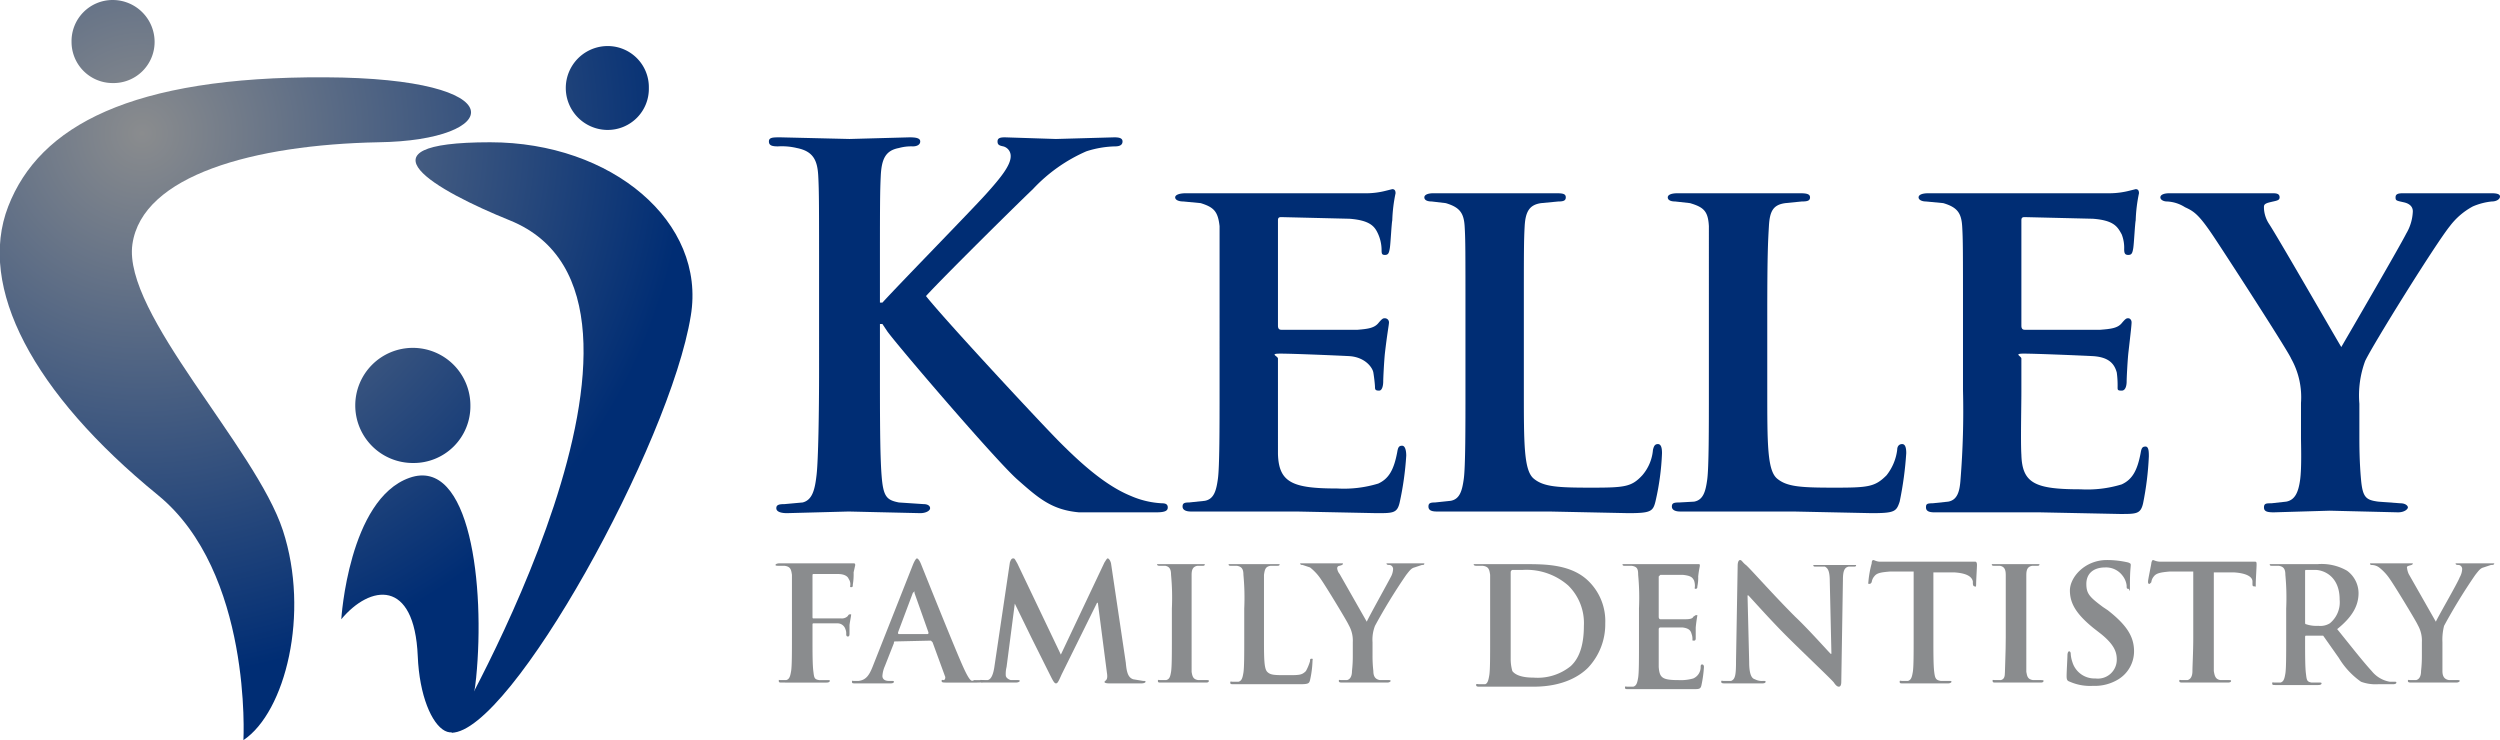 <svg xmlns="http://www.w3.org/2000/svg" xmlns:xlink="http://www.w3.org/1999/xlink" viewBox="0 0 304 90" width="304px" height="90px" x="0" y="0">
  <defs>
    <radialGradient id="a" cx="17.28" cy="16.21" r="66.27" gradientUnits="userSpaceOnUse">
      <stop offset="0" stop-color="#8a8c8e"/>
      <stop offset="1" stop-color="#002d74"/>
    </radialGradient>
    <radialGradient id="b" cx="17.28" cy="16.21" r="66.27" xlink:href="#a"/>
    <radialGradient id="c" cx="17.28" cy="16.22" r="66.26" xlink:href="#a"/>
    <radialGradient id="d" cx="17.29" cy="16.21" r="66.26" xlink:href="#a"/>
    <radialGradient id="e" cx="17.28" cy="16.21" r="66.27" xlink:href="#a"/>
    <radialGradient id="f" cx="17.28" cy="16.22" r="66.27" xlink:href="#a"/>
  </defs>
  <g>
    <g>
      <path d="M107,36.8h.3c2-2.2,10.8-11.2,12.6-13.2s3-3.5,3-4.6a1.2,1.2,0,0,0-.9-1.2c-.5-.1-.7-.2-.7-.6s.3-.5.9-.5l6.2.2,7.1-.2c.6,0,1,.1,1,.5s-.3.6-.9.6a12.2,12.2,0,0,0-3.5.6,19.6,19.6,0,0,0-6.5,4.6c-1.9,1.8-11,10.8-13,13,2.2,2.8,14,15.5,16.3,17.8s5.4,5.2,8.6,6.5a10.8,10.8,0,0,0,3.8.9c.4,0,.7.1.7.5s-.3.6-1.4.6h-9.4c-3.3-.3-4.9-1.7-7.5-4s-14.5-16.2-15.8-18l-.6-.9H107v5.5c0,5.5,0,10.3.2,12.9s.6,3,2.1,3.3l3,.2c.5,0,.8.2.8.5s-.5.6-1.2.6l-8.7-.2-7.5.2c-.8,0-1.3-.2-1.3-.6s.3-.5,1-.5l2.2-.2c1.2-.3,1.5-1.6,1.7-3.4s.3-7.3.3-12.8V34.2c0-9.2,0-10.9-.1-12.8s-.6-3-2.6-3.4a7.9,7.9,0,0,0-2.3-.2c-.7,0-1.1-.1-1.1-.6s.5-.5,1.4-.5l8.4.2,7.3-.2c.8,0,1.3.1,1.3.5s-.4.6-.9.6a5.6,5.6,0,0,0-1.7.2c-1.6.3-2.1,1.3-2.2,3.4S107,25,107,34.2Z" fill="#002d74"/>
      <path d="M148.3,38.3V27.5c-.2-1.8-.7-2.3-2.3-2.8l-2.1-.2c-.6,0-1-.2-1-.5s.5-.5,1.3-.5h22.1a9.6,9.6,0,0,0,2.2-.3l.8-.2c.3,0,.4.2.4.5a18.7,18.7,0,0,0-.4,3.3c-.1.5-.2,2.8-.3,3.4s-.2.8-.6.8-.4-.2-.4-.7a4.9,4.9,0,0,0-.4-1.8c-.4-.9-.9-1.7-3.5-1.9l-8.3-.2c-.3,0-.4.1-.4.4V39.6c0,.3.1.5.4.5h9.3c1.2-.1,2-.2,2.5-.8s.6-.6.8-.6a.5.5,0,0,1,.5.5c0,.3-.2,1.2-.5,3.8-.1,1-.2,3-.2,3.4s-.1,1.1-.5,1.1-.5-.1-.5-.4-.1-1.2-.2-1.8-1-1.9-3-2-6.9-.3-8.3-.3-.3.3-.3.6V55.2c.1,3.5,1.8,4.2,7.2,4.2a14.3,14.3,0,0,0,5-.6c1.3-.6,1.9-1.7,2.3-3.8.1-.6.2-.8.6-.8s.5.7.5,1.2a37.2,37.2,0,0,1-.8,5.7c-.3,1.3-.8,1.3-2.8,1.3l-9.7-.2H144.8c-.6,0-1-.2-1-.6s.2-.5.8-.5l1.9-.2c1.1-.2,1.4-1.2,1.6-2.7s.2-6.2.2-10.9Z" fill="#002d74"/>
      <path d="M185.3,47.4c0,6.6,0,9.8,1.2,10.8s2.9,1.1,7,1.1,4.9-.1,6.2-1.5a5.4,5.4,0,0,0,1.3-3.1c.1-.4.2-.7.6-.7s.5.5.5,1.1a31.2,31.2,0,0,1-.8,5.9c-.3,1.2-.6,1.4-3.3,1.4l-9.6-.2H174.7c-.7,0-1-.2-1-.6s.2-.5.8-.5l1.9-.2c1.1-.2,1.4-1.2,1.6-2.7s.2-6.2.2-10.9V38.3c0-7.7,0-9.2-.1-10.8s-.6-2.3-2.3-2.8l-1.7-.2c-.6,0-.9-.2-.9-.5s.4-.5,1.1-.5h15c.8,0,1.1.1,1.1.5s-.3.5-.9.5l-2.1.2c-1.4.2-1.9,1-2,2.8s-.1,3.1-.1,10.8Z" fill="#002d74"/>
      <path d="M214.9,47.4c0,6.6,0,9.8,1.2,10.8s2.9,1.1,7,1.1,4.9-.1,6.3-1.5a6.2,6.2,0,0,0,1.3-3.1c0-.4.2-.7.6-.7s.5.5.5,1.1A42.3,42.3,0,0,1,231,61c-.4,1.2-.6,1.4-3.4,1.4l-9.5-.2H204.3c-.6,0-1-.2-1-.6s.2-.5.9-.5L206,61c1.1-.2,1.4-1.2,1.6-2.7s.2-6.2.2-10.9V27.5c-.1-1.8-.6-2.3-2.3-2.8l-1.8-.2c-.6,0-.9-.2-.9-.5s.4-.5,1.2-.5h14.9c.8,0,1.2.1,1.2.5s-.3.5-1,.5l-2,.2c-1.5.2-1.9,1-2,2.8s-.2,3.1-.2,10.8Z" fill="#002d74"/>
      <path d="M238.7,38.3c0-7.7,0-9.2-.1-10.8s-.6-2.3-2.3-2.8l-2.1-.2c-.5,0-.9-.2-.9-.5s.4-.5,1.2-.5h22.1a9.8,9.8,0,0,0,2.3-.3l.8-.2c.3,0,.4.2.4.5a18.7,18.7,0,0,0-.4,3.3c-.1.5-.2,2.8-.3,3.4s-.2.8-.6.8-.5-.2-.5-.7a4.5,4.5,0,0,0-.3-1.8c-.5-.9-.9-1.7-3.5-1.9l-8.3-.2c-.3,0-.4.1-.4.4V39.6c0,.3.1.5.4.5h9.2c1.3-.1,2.1-.2,2.6-.8s.6-.6.8-.6.4.2.4.5-.1,1.2-.4,3.8c-.1,1-.2,3-.2,3.4s-.1,1.1-.6,1.1-.5-.1-.5-.4a11.5,11.5,0,0,0-.1-1.8c-.3-1.1-1-1.9-3-2s-7-.3-8.3-.3-.3.3-.3.6v4.1c0,1.7-.1,6.1,0,7.6.1,3.5,1.7,4.2,7.2,4.2a14.3,14.3,0,0,0,5-.6c1.3-.6,1.9-1.7,2.3-3.8.1-.6.2-.8.6-.8s.4.7.4,1.2a37,37,0,0,1-.7,5.7c-.3,1.3-.8,1.3-2.8,1.3l-9.8-.2H235.2c-.7,0-1-.2-1-.6s.1-.5.8-.5l1.9-.2c1.1-.2,1.4-1.2,1.5-2.7a104.4,104.4,0,0,0,.3-10.9Z" fill="#002d74"/>
      <path d="M279.8,49a9.6,9.6,0,0,0-1.2-5.4c-.3-.8-7.6-12.1-9.4-14.8s-2.4-3.1-3.5-3.6a4.4,4.4,0,0,0-2.2-.7c-.4,0-.8-.2-.8-.5s.4-.5,1.1-.5h12.6c.5,0,.8.1.8.5s-.4.4-1.2.6-.7.4-.7.8a3.8,3.8,0,0,0,.6,1.8c1,1.5,7.9,13.5,8.8,15,.7-1.2,7.1-12.2,7.9-13.8a5.7,5.7,0,0,0,.8-2.7c0-.4-.2-.9-1.1-1.1s-1-.2-1-.6.3-.5.9-.5H303c.6,0,1,.1,1,.4s-.4.6-1,.6a7.8,7.8,0,0,0-2.3.6,8.6,8.6,0,0,0-2.8,2.4c-1.7,2.1-9.3,14.3-10.3,16.4a12.1,12.1,0,0,0-.7,5.2v4.1c0,.8,0,2.9.2,5.1s.6,2.5,2.1,2.7l2.7.2c.6,0,.9.3.9.5s-.4.6-1.2.6l-8.3-.2-6.8.2c-.8,0-1.2-.1-1.2-.6s.3-.5.9-.5L278,61c1.1-.2,1.5-1.2,1.7-2.7s.1-4.3.1-5.1Z" fill="#002d74"/>
    </g>
    <g>
      <path d="M98.8,77.5c0,1.8,0,3.3.1,4.1s.1,1,.7,1.1h1c.3,0,.3,0,.3.1s-.1.2-.4.2H95.1c-.3,0-.4,0-.4-.2s0-.1.2-.1h.7c.4-.1.5-.5.6-1.1s.1-2.3.1-4.1V69.9c-.1-.7-.2-1-.9-1.1h-.7c-.2,0-.4,0-.4-.1s.2-.2.5-.2h9.1a.3.3,0,0,1,.1.2l-.2.9a7.6,7.6,0,0,1-.1,1.5c0,.2,0,.3-.2.3s-.1-.1-.1-.3a1.1,1.1,0,0,0-.2-.7c-.1-.3-.5-.6-1.3-.6h-3c-.1,0-.1.1-.1.3v4.9c0,.1,0,.2.1.2h3.4a1,1,0,0,0,.8-.3c.1-.2.2-.2.3-.2h.1c0,.2-.1.6-.2,1.3V77c0,.2,0,.4-.2.4s-.2-.2-.2-.3a1.3,1.3,0,0,0-.1-.6,1,1,0,0,0-1-.7H98.9c-.1,0-.1.1-.1.2Z" fill="#8a8c8e"/>
      <path d="M108.8,78c-.1,0-.1.1-.1.2L107.6,81a3.5,3.5,0,0,0-.3,1.2c0,.3.2.6.8.6h.3c.2,0,.3,0,.3.1s-.1.2-.4.2H104c-.3,0-.4,0-.4-.2s.1-.1.2-.1h.6c.9-.1,1.3-.7,1.7-1.7L111,68.7c.2-.5.4-.8.5-.8s.3.2.5.7,3.6,9,4.9,12,1.3,2,1.7,2.1h.8c.2,0,.3,0,.3.1s-.2.2-.9.2h-3.7c-.4,0-.6,0-.6-.2s.1-.1.3-.1a.4.4,0,0,0,.1-.5l-1.5-4.1-.2-.2Zm4-.9c.1,0,.1-.1.1-.2l-1.7-4.8v-.2l-.2.2-1.8,4.8c0,.1,0,.2.1.2Z" fill="#8a8c8e"/>
      <path d="M122.8,68.4c.1-.3.2-.5.4-.5s.2.1.5.6L129,79.6l5.3-11.2c.2-.3.3-.5.4-.5s.3.2.4.6l1.8,12.1c.1,1.2.3,1.8.9,2l1.2.2c.2,0,.3,0,.3.1s-.2.2-.5.2h-3.9c-.5,0-.6-.1-.6-.2l.2-.2c.1-.1.2-.3.1-.9l-1.1-8.5h-.1L129.1,82c-.4.9-.5,1.1-.7,1.1s-.4-.4-.7-1l-2.2-4.4-2.1-4.3h0l-1,7.7a3.4,3.4,0,0,0-.1,1c0,.3.3.5.6.6h.8c.2,0,.3,0,.3.1s-.2.2-.5.2h-4c-.1,0-.3,0-.3-.2s.1-.1.3-.1h.6c.5-.1.7-.9.8-1.5Z" fill="#8a8c8e"/>
      <path d="M142.5,74a29.6,29.6,0,0,0-.1-4.1c0-.7-.2-1-.7-1.1H141c-.1,0-.3,0-.3-.2h5.8c0,.2-.1.2-.3.2h-.6c-.5.1-.7.4-.7,1.1V81.7c.1.6.2.9.8,1h1c.2,0,.3,0,.3.1s-.1.2-.3.2h-5.5c-.3,0-.4,0-.4-.2s.1-.1.3-.1h.7c.4-.1.5-.4.6-1s.1-2.3.1-4.2Z" fill="#8a8c8e"/>
      <path d="M153.7,77.5c0,2.5,0,3.8.4,4.2s.9.4,2.4.4,1.8,0,2.3-.5a6.1,6.1,0,0,0,.5-1.2c0-.2,0-.3.2-.3s.1.1.1.3a12,12,0,0,1-.3,2.3c-.1.4-.2.5-1.2.5H150c-.3,0-.4,0-.4-.2s.1-.1.3-.1h.7c.4-.1.5-.5.6-1.1s.1-2.3.1-4.1V74a29.6,29.6,0,0,0-.1-4.1c0-.7-.2-1-.8-1.1h-.7c-.2,0-.3,0-.3-.2h6.2c0,.2-.1.2-.4.2h-.7c-.6.1-.7.4-.8,1.1v7.6Z" fill="#8a8c8e"/>
      <path d="M164.5,78.1A3.8,3.8,0,0,0,164,76c-.1-.3-2.7-4.6-3.4-5.6a6.1,6.1,0,0,0-1.3-1.4l-.9-.3c-.1,0-.3,0-.3-.2h5.2c0,.2-.1.2-.4.3a.3.3,0,0,0-.3.3,1.3,1.3,0,0,0,.3.7l3.3,5.8c.2-.5,2.6-4.8,2.9-5.4a2.2,2.2,0,0,0,.3-1,.5.5,0,0,0-.4-.5c-.2,0-.4,0-.4-.2h4.6c0,.2-.1.2-.3.2l-.9.3c-.4.1-.6.4-1,.9a68.9,68.9,0,0,0-3.8,6.2,4.6,4.6,0,0,0-.3,2v1.6a15.8,15.8,0,0,0,.1,1.9c0,.6.2,1,.8,1.1h1c.2,0,.3,0,.3.1s-.2.2-.4.2h-5.4c-.3,0-.5,0-.5-.2s.1-.1.3-.1h.7c.4-.1.6-.5.6-1.1a15.8,15.8,0,0,0,.1-1.9Z" fill="#8a8c8e"/>
      <path d="M181.2,74V69.9c-.1-.7-.2-1-.9-1.1h-.7c-.2,0-.4,0-.4-.2h6.3c2.4,0,5.7,0,7.8,2.2a6.8,6.8,0,0,1,1.9,5,7.7,7.7,0,0,1-2.1,5.4c-.9.9-2.9,2.3-6.6,2.3h-6.6c-.2,0-.4,0-.4-.2s.1-.1.4-.1h.7c.3-.1.4-.5.5-1.1s.1-2.3.1-4.1Zm2.5,2.2v3.9a5.4,5.4,0,0,0,.2,1.5c.3.4,1,.8,2.6.8A6.4,6.4,0,0,0,191,81c1.2-1.1,1.6-2.9,1.6-4.9a6.4,6.4,0,0,0-1.9-4.9,7.7,7.7,0,0,0-5.5-1.9h-1.3c-.2.1-.2.2-.2.4v6.4Z" fill="#8a8c8e"/>
      <path d="M199.3,74a29.6,29.6,0,0,0-.1-4.1c0-.7-.1-1-.8-1.1h-.8c-.2,0-.3,0-.3-.2h9.3c.1,0,.1.1.1.2s-.1.4-.2,1.3a4.9,4.9,0,0,1-.1,1.2c0,.1,0,.3-.2.3s-.1-.1-.1-.3a2,2,0,0,0-.1-.7c-.2-.4-.4-.6-1.4-.7h-2.7l-.2.2v4.9c0,.2.1.3.2.3H205q.8,0,.9-.3l.3-.2h.2c0,.1-.1.5-.2,1.5v1.3c0,.1,0,.3-.2.3s-.2,0-.2-.1a1.7,1.7,0,0,0-.1-.7c-.1-.4-.3-.7-1.1-.8h-2.7a.2.2,0,0,0-.2.2v4.6c.1,1.3.4,1.6,2.4,1.6a5.5,5.5,0,0,0,1.8-.2,1.5,1.5,0,0,0,.9-1.4c0-.3.1-.3.2-.3s.2.1.2.3a14.6,14.6,0,0,1-.3,2.2c-.1.5-.3.5-1,.5H198c-.3,0-.4,0-.4-.2s.1-.1.3-.1h.7c.4-.1.5-.5.6-1.1s.1-2.3.1-4.1Z" fill="#8a8c8e"/>
      <path d="M212.7,80.5c0,1.5.3,2,.7,2.1a1.8,1.8,0,0,0,1,.2c.2,0,.3,0,.3.1s-.1.2-.4.2h-4.5c-.3,0-.5,0-.5-.2s.1-.1.3-.1h.9c.5-.2.6-.7.6-2.4l.2-11.6c0-.4.1-.7.3-.7s.3.3.7.6,3.2,3.5,6,6.3c1.4,1.3,4,4.2,4.3,4.5h.1l-.2-8.8c0-1.2-.2-1.6-.6-1.8h-1.1c-.2,0-.3,0-.3-.2h5.2c0,.2-.1.2-.3.2h-.6c-.5.1-.7.5-.7,1.6l-.2,12.4q0,.6-.3.6c-.2,0-.4-.2-.6-.5s-3.8-3.7-5.8-5.7-4.3-4.6-4.6-4.9h-.1Z" fill="#8a8c8e"/>
      <path d="M232.7,69.5h-2.9c-1.2.1-1.6.2-1.9.6a1.3,1.3,0,0,0-.3.7c-.1.1-.1.2-.3.2s-.1-.1-.1-.3a12.4,12.4,0,0,1,.4-2.2c0-.3.1-.4.2-.4s.4.2.8.2h11.6c.1,0,.2.1.2.4s-.1,1.8-.1,2.3-.1.3-.2.3-.2-.1-.2-.4v-.2c-.1-.5-.6-1-2.3-1.1h-2.5v8c0,1.8,0,3.3.1,4.1s.2,1,.8,1.1h1c.2,0,.3,0,.3.1s-.2.2-.4.2h-5.5c-.3,0-.4,0-.4-.2s.1-.1.3-.1h.7c.4-.1.5-.5.6-1.1s.1-2.3.1-4.1Z" fill="#8a8c8e"/>
      <path d="M243.9,74V69.9c0-.7-.2-1-.7-1.1h-.7c-.2,0-.3,0-.3-.2H248c0,.2-.1.2-.3.2h-.6c-.5.1-.7.4-.7,1.1V81.7c.1.6.2.9.8,1h1c.2,0,.3,0,.3.1s-.1.2-.3.2h-5.5c-.3,0-.4,0-.4-.2s0-.1.3-.1h.7c.4-.1.5-.4.5-1s.1-2.3.1-4.2Z" fill="#8a8c8e"/>
      <path d="M251.7,82.9c-.3-.1-.4-.2-.4-.7s.1-2.2.1-2.5.1-.5.2-.5.2.1.2.3a3.6,3.6,0,0,0,.2,1,2.8,2.8,0,0,0,2.8,2,2.3,2.3,0,0,0,2.6-2.3c0-.9-.3-1.8-1.9-3.1l-.9-.7c-2.1-1.7-2.9-3-2.9-4.6s1.8-3.7,4.5-3.7a11.4,11.4,0,0,1,2.6.3c.2.1.3.1.3.3s-.1.8-.1,2.3,0,.6-.2.6-.2-.1-.2-.4a2.4,2.4,0,0,0-.5-1.2,2.5,2.5,0,0,0-2.1-1c-1.5,0-2.3.8-2.3,2s.4,1.6,2,2.8l.6.4c2.3,1.8,3.2,3.2,3.2,5a4,4,0,0,1-1.9,3.4,5.5,5.5,0,0,1-3.1.8A6.1,6.1,0,0,1,251.7,82.9Z" fill="#8a8c8e"/>
      <path d="M266.7,69.5h-2.9c-1.1.1-1.6.2-1.9.6a1.3,1.3,0,0,0-.3.7l-.2.2c-.2,0-.2-.1-.2-.3s.4-2.1.4-2.2.1-.4.2-.4.4.2.9.2h11.5c.2,0,.2.1.2.4s-.1,1.8-.1,2.3,0,.3-.2.3-.2-.1-.2-.4v-.2c0-.5-.6-1-2.3-1.1h-2.4V81.6c.1.6.2,1,.8,1.1h1c.2,0,.3,0,.3.1s-.1.2-.4.2h-5.5c-.2,0-.4,0-.4-.2s.1-.1.3-.1h.7c.4-.1.6-.5.6-1.1s.1-2.3.1-4.1Z" fill="#8a8c8e"/>
      <path d="M278,74a29.6,29.6,0,0,0-.1-4.1c0-.7-.2-1-.8-1.1h-.8c-.2,0-.3,0-.3-.2h5.8a6.2,6.2,0,0,1,3.6.8,3.4,3.4,0,0,1,1.4,2.7c0,1.4-.6,2.8-2.6,4.4,1.7,2.1,3.1,3.9,4.2,5.1a3.6,3.6,0,0,0,2.2,1.3h.6c.1,0,.2,0,.2.1s-.1.2-.4.2h-1.8a5.1,5.1,0,0,1-2.1-.3,9.6,9.6,0,0,1-2.7-2.9l-1.9-2.7h-2.1c-.1,0-.1.1-.1.2v.2c0,1.9,0,3.4.1,4.2s.1,1,.7,1.1h1c.1,0,.2,0,.2.1s-.1.2-.4.2h-5.2c-.3,0-.4,0-.4-.2s.1-.1.3-.1h.7c.4-.1.5-.5.6-1.1s.1-2.3.1-4.1Zm2.3,1.6c0,.2,0,.3.1.3a3.9,3.9,0,0,0,1.5.2,2.2,2.2,0,0,0,1.4-.3,3.3,3.3,0,0,0,1.2-2.9c0-2.8-1.9-3.6-3-3.6h-1.1c-.1,0-.1.1-.1.2Z" fill="#8a8c8e"/>
      <path d="M294.5,78.1A3.8,3.8,0,0,0,294,76c-.1-.3-2.7-4.6-3.4-5.6a6.1,6.1,0,0,0-1.3-1.4,1.6,1.6,0,0,0-.9-.3c-.1,0-.2,0-.2-.2h5.2c0,.2-.2.2-.5.3s-.2.2-.2.3a2.5,2.5,0,0,0,.2.7l3.3,5.8c.2-.5,2.7-4.8,2.9-5.4a2.2,2.2,0,0,0,.3-1,.5.5,0,0,0-.4-.5c-.2,0-.4,0-.4-.2h4.7c0,.2-.2.2-.4.2l-.9.3c-.4.1-.6.4-1,.9a68.9,68.9,0,0,0-3.8,6.2,6.8,6.8,0,0,0-.2,2v3.5c0,.6.2,1,.8,1.1h1c.2,0,.3,0,.3.1s-.2.2-.4.2h-5.4c-.3,0-.5,0-.5-.2s.1-.1.3-.1h.7c.4-.1.6-.5.6-1.1a15.8,15.8,0,0,0,.1-1.9Z" fill="#8a8c8e"/>
    </g>
    <g>
      <path d="M50.8,79.8c-.4-9.5-5.8-8.7-9.3-4.5,0,0,.9-14.6,8.3-17.2S59,71.3,57.9,82.4,51.2,89.4,50.8,79.8Z" fill="url(#a)"/>
      <path d="M54.9,89.1c7.2,0,26.6-35.2,29.1-50.7C85.9,27,74.4,17.3,59.6,17.3c-17,0-6.5,5.9,2.4,9.5C85.7,36.4,54.9,89.1,54.9,89.1Z" fill="url(#b)"/>
      <path d="M46,17.3c-15.1.3-28.7,4-29.9,12.4s15,24.7,18.3,34.8.3,22.1-4.8,25.5c0,0,1.1-20.4-10.4-29.8C4,47.8-2.8,34.9,1,25.1S16,9.3,39.5,9.4,61.1,17.1,46,17.3Z" fill="url(#c)"/>
      <path d="M78.9,10.7a5,5,0,0,0-5-5.1,5.1,5.1,0,0,0,0,10.2A5,5,0,0,0,78.9,10.7Z" fill="url(#d)"/>
      <path d="M18.8,5.1A5.1,5.1,0,0,0,13.7,0a5,5,0,0,0-5,5.1,5,5,0,0,0,5,5A5,5,0,0,0,18.8,5.1Z" fill="url(#e)"/>
      <path d="M57.2,49.3a7,7,0,1,0-7,7A6.9,6.9,0,0,0,57.2,49.3Z" fill="url(#f)"/>
    </g>
  </g>
</svg>
